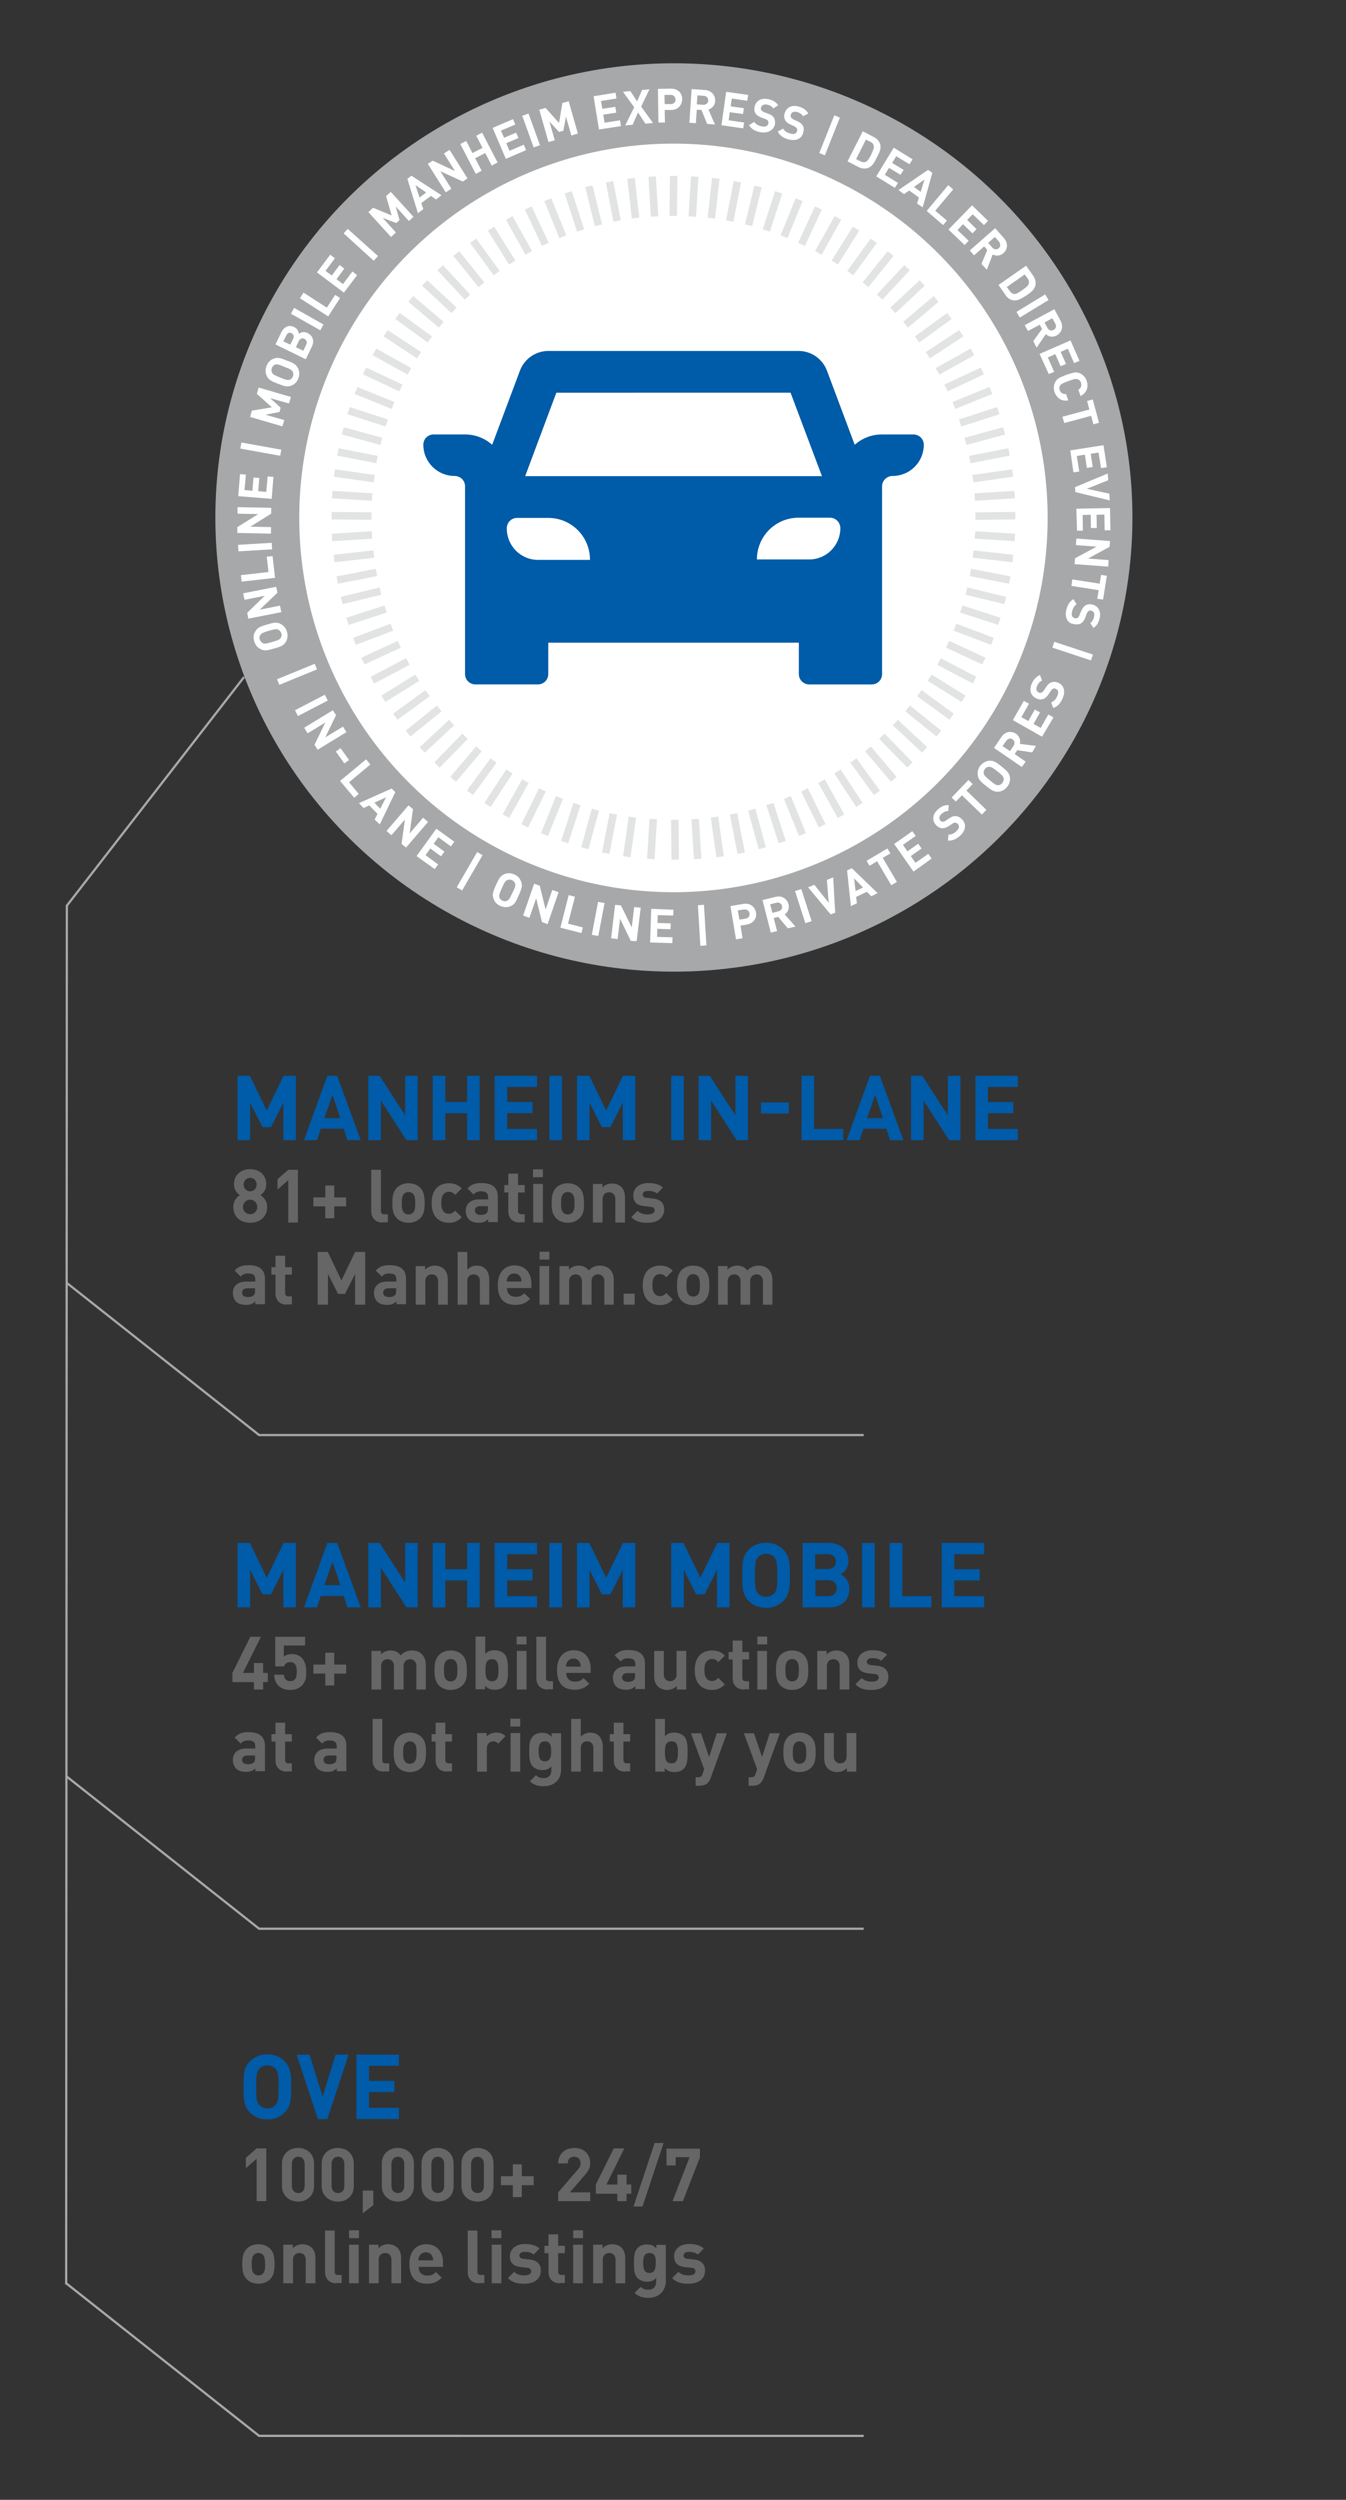 <svg version="1.1" id="Layer_1" xmlns="http://www.w3.org/2000/svg" x="0" y="0" viewBox="0 0 600 1114" xml:space="preserve"><rect x="0" y="0" width="600" height="1114" fill="#333333" stroke="none"/><style>.st0{fill:none;stroke:#a7a8a9}.st2{fill:#fff}.st4{fill:#005ba8}.st7{fill:#666}</style><path class="st0" d="M108.8 301.7l-79 101.9-.3 614.4"/><path class="st0" d="M29.5 571.5l86 68H385"/><ellipse cx="300.4" cy="230.6" rx="204.4" ry="202.4" fill="#a7a8a9"/><path class="st2" d="M125.2 278.1c1.3.7 2.2 1.8 2.7 3.4.5 1.6.3 3.1-.4 4.4-1 1.9-2.8 2.4-5.3 3.1-2.5.7-4.3 1.3-6.2.2-1.3-.7-2.2-1.8-2.7-3.5s-.3-3 .5-4.3c1-1.9 2.8-2.4 5.3-3.1 2.4-.7 4.2-1.3 6.1-.2zM116 283c-.3.5-.5 1.3-.2 2s.7 1.3 1.3 1.6c.8.4 1.5.3 4.2-.5 2.8-.8 3.4-1.1 3.9-1.9.3-.5.5-1.3.2-2s-.7-1.3-1.3-1.6c-.8-.4-1.5-.3-4.3.5-2.7.8-3.3 1.2-3.8 1.9zm7.7-18.9l-7.9 7.6 9-1.8.6 2.9-14.7 2.9-.5-2.6 7.8-7.6-9 1.8-.6-2.9 14.7-2.9.6 2.6zm-1.1-6.6l-14.9 1.7-.3-2.9 12.3-1.4-.8-6.8 2.6-.3 1.1 9.7zm-1.3-12.7l-15 .9-.2-2.9 15-.9.2 2.9zm-.4-15.9l-9.3 5.8 9.2.2v2.9l-15-.3v-2.6l9.3-5.8-9.2-.2V226l15 .3v2.6zm.2-6.6l-14.9-1.2.8-9.8 2.6.2-.6 6.9 3.5.3.5-5.9 2.6.2-.5 5.9 3.6.3.6-6.9 2.6.2-.8 9.8zm3.8-19.2l-17.8-3.2.5-2.7 17.8 3.2-.5 2.7zm3.9-23.3l-8.4-2.4 4.7 4.3-.5 1.9-6.3 1.2 8.4 2.4-.8 2.8-14.4-4.2.8-2.8 8.9-1.5-6.7-6 .8-2.8 14.4 4.2-.9 2.9zm4.1-15.6c.6 1.4.7 2.8.1 4.4-.6 1.6-1.6 2.6-3 3.2-2 .9-3.7.1-6.1-.8-2.4-.9-4.2-1.6-5-3.5-.6-1.4-.7-2.8-.1-4.4.6-1.6 1.6-2.6 3-3.2 2-.9 3.7-.2 6.1.8 2.3.8 4.1 1.5 5 3.5zm-10.3-1.7c-.6.2-1.1.7-1.4 1.5-.3.7-.2 1.5.1 2.1.4.8 1 1.1 3.7 2.2s3.4 1.2 4.2.9c.6-.2 1.1-.7 1.4-1.5s.2-1.5-.1-2c-.4-.8-1-1.2-3.7-2.2-2.7-1.2-3.4-1.3-4.2-1zm16.4-8l-2.7 5.6-13.5-6.6 2.6-5.4c1.3-2.6 3.5-3.5 5.8-2.3 1.5.7 2 2.2 2 3 .8-.6 2.1-1.3 3.9-.4 2.5 1.3 3.1 3.6 1.9 6.1zm-11.4-5l-1.3 2.6 3.1 1.5 1.3-2.6c.5-1.1.2-2-.7-2.5-.9-.5-1.8-.2-2.4 1zm5.6 2.5l-1.3 2.7 3.3 1.6 1.3-2.7c.6-1.2.1-2.1-.8-2.6s-1.9-.2-2.5 1zm9.6-4.8l-13.1-7.4 1.4-2.6 13.1 7.4-1.4 2.6zm3.5-6.2l-12.6-8.1 1.6-2.5 10.4 6.7 3.7-5.7 2.2 1.4-5.3 8.2zm7-10.6l-12-9 5.9-7.9 2.1 1.6-4.2 5.6 2.8 2.1 3.5-4.7 2.1 1.6-3.5 4.7 2.9 2.2 4.2-5.6 2.1 1.6-5.9 7.8zm13.3-14.2L153.2 104l1.8-2 13.5 12.1-1.9 2.1zm15.7-17.7l-5.9-6.5 1.7 6.1-1.5 1.3-6-2.3 5.9 6.5-2.2 2-10.1-11.1 2.1-1.9 8.3 3.4-2.5-8.6 2.1-1.9 10.1 11.1-2 1.9zm12.1-9.6l-2.3-1.6-4.3 3.2.9 2.7-2.4 1.8-4.7-15.3 1.8-1.4 13.4 8.7-2.4 1.9zm-9.2-6.4L187 88l3-2.2-4.8-3.3zm21.1-1.6l-10-4.6 4.9 7.8-2.5 1.6-8-12.7 2.2-1.4 9.9 4.6-4.9-7.8 2.5-1.6 8 12.7-2.1 1.4zm12.9-7.1l-2.9-5.6-4.5 2.3 2.9 5.6-2.6 1.4-6.9-13.3 2.6-1.4 2.8 5.4 4.5-2.3-2.8-5.4 2.6-1.4 6.9 13.3-2.6 1.4zm6.3-3L219.6 57l9.1-3.9 1 2.4-6.4 2.7 1.4 3.2 5.4-2.3 1 2.4-5.4 2.3 1.4 3.4 6.4-2.7 1 2.4-9 3.9zm12.4-5.1l-5.1-14.1 2.8-1 5.1 14.1-2.8 1zm16.8-5.3l-2.4-8.4-1.2 6.3-1.9.5-4.3-4.7 2.4 8.4-2.8.8-4.1-14.4 2.8-.8 6 6.7 1.5-8.9 2.8-.8 4.1 14.4-2.9.9zm12.3-2.7l-2.4-14.8 9.8-1.6.4 2.6-6.9 1.1.6 3.5 5.8-.9.4 2.6-5.8.9.6 3.6 6.9-1.1.4 2.6-9.8 1.5zm20.7-2.6l-3.3-5-2.4 5.5-3.3.3 4-8.1-5-6.9 3.3-.3 3 4.6 2.2-5.1 3.3-.3-3.7 7.7 5.3 7.3-3.4.3zm11.5-6.1h-2.9l.1 5.6h-2.9l-.2-15 5.8-.1c3.1 0 5 2 5 4.6s-1.8 4.9-4.9 4.9zm-.3-6.7h-2.7l.1 4.1h2.7c1.3 0 2.2-.9 2.1-2.1 0-1.2-.9-2.1-2.2-2zm16.3 12.9l-2.5-6.2-2.1-.1-.4 6-2.9-.2 1-15 5.9.4c3 .2 4.7 2.4 4.6 4.9-.1 2.1-1.5 3.3-3 3.8l2.9 6.7-3.5-.3zm-1.5-12.5l-2.8-.2-.3 4 2.8.2c1.3.1 2.2-.7 2.3-1.8.1-1.2-.7-2.1-2-2.2zm7.9 13.1l2.1-14.9 9.8 1.4-.4 2.6-6.9-1-.5 3.5 5.9.8-.4 2.6-5.9-.8-.5 3.6 6.9 1-.4 2.6-9.7-1.4zm17.2 3.1c-2.2-.5-3.8-1.3-4.9-3.1l2.3-1.5c.7 1.1 1.9 1.7 3.3 2 1.7.4 2.7-.1 3-1.2.1-.5.1-1-.2-1.3-.2-.3-.5-.5-1.2-.8l-1.7-.6c-1.2-.5-2.1-1.1-2.6-1.8-.5-.9-.7-1.9-.4-3.1.6-2.6 2.9-4 6.1-3.3 2 .4 3.4 1.3 4.4 2.7l-2.2 1.4c-.7-1.1-1.8-1.5-2.8-1.7-1.5-.3-2.4.4-2.7 1.4-.1.4 0 .8.2 1.1.2.3.7.7 1.2.9l1.7.6c1.3.5 2.1 1 2.6 1.7.6.9.7 2.1.5 3.4-.9 2.7-3.6 3.8-6.6 3.2zm12.6 3.2c-2.2-.6-3.7-1.6-4.7-3.5l2.4-1.3c.6 1.2 1.8 1.8 3.1 2.2 1.7.5 2.7.1 3.1-1 .1-.5.1-1-.1-1.3-.2-.3-.5-.6-1.1-.9l-1.7-.8c-1.2-.5-2-1.2-2.4-2-.5-.9-.6-1.9-.2-3.1.8-2.6 3.2-3.8 6.3-2.9 2 .6 3.3 1.5 4.2 3.1l-2.3 1.2c-.7-1.1-1.7-1.6-2.7-1.9-1.5-.4-2.5.2-2.8 1.2-.1.4-.1.8.1 1.2.2.3.6.7 1.2 1l1.6.7c1.3.6 2 1.2 2.4 1.9.6 1 .6 2.1.2 3.4-.8 2.8-3.6 3.6-6.6 2.8zm13.8 6.1l6.7-16.8 2.5 1-6.7 16.8-2.5-1zm21.6 6.7c-1.3.4-2.8.2-4.2-.5l-4.8-2.5 6.8-13.4 4.8 2.5c1.4.7 2.4 1.7 2.9 3.1.7 2.3-.4 4-1.4 6s-1.9 4-4.1 4.8zm2.7-9.9c-.2-.8-.6-1.4-1.5-1.8l-2-1-4.4 8.7 2 1c.9.5 1.6.5 2.4.2.8-.4 1.4-1.3 2.4-3.3.9-2.1 1.3-3 1.1-3.8zm1.1 13.6l7.8-12.8 8.4 5.2-1.4 2.2-5.9-3.6-1.8 3 5.1 3.1-1.4 2.2-5.1-3.1-1.9 3.1 5.9 3.6-1.4 2.2-8.3-5.1zm18.2 12.1l.8-2.7-4.3-3.1-2.3 1.6-2.5-1.8 13.2-9 1.9 1.3-4.3 15.4-2.5-1.7zm3.3-10.7l-4.7 3.3 3 2.2 1.7-5.5zm1 14l9.6-11.5 2.2 1.9-8 9.5 5.2 4.4-1.7 2-7.3-6.3zm9.7 8.3l10.5-10.8 7.1 6.9-1.8 1.9-5-4.8-2.5 2.5 4.2 4.1-1.8 1.9-4.2-4.1-2.5 2.6 5 4.8-1.8 1.9-7.2-6.9zm14.7 15.3l2.6-6.2-1.4-1.6-4.5 4-1.9-2.2 11.3-9.9 3.9 4.4c2 2.3 1.7 5-.2 6.7-1.6 1.4-3.4 1.3-4.8.6l-2.6 6.8-2.4-2.6zm7.8-9.9l-1.8-2.1-3 2.6 1.8 2.1c.9 1 2 1.1 2.9.3.9-.7.9-1.9.1-2.9zm6.3 26.1c-1.4-.2-2.6-1.1-3.4-2.4l-3.1-4.4 12.3-8.6 3.1 4.4c.9 1.3 1.3 2.7 1.1 4.1-.4 2.3-2.2 3.4-4 4.7-2 1.2-3.7 2.6-6 2.2zm7-7.4c.2-.8.1-1.5-.5-2.3l-1.3-1.8-8 5.6 1.3 1.8c.6.8 1.2 1.2 2 1.3.9.1 1.8-.5 3.7-1.8s2.6-2 2.8-2.8zm-5.5 12.6l12.8-7.8 1.5 2.5-12.8 7.8-1.5-2.5zm7.5 13l3.9-5.4-1-1.9-5.3 2.8-1.4-2.6 13.2-7.1 2.8 5.2c1.4 2.7.4 5.3-1.8 6.5-1.9 1-3.6.5-4.8-.6l-4.1 6-1.5-2.9zm9.8-7.8l-1.3-2.4-3.5 1.9 1.3 2.4c.6 1.1 1.7 1.5 2.8.9 1-.5 1.3-1.7.7-2.8zm-7 13.5l13.8-6 4 9.1-2.4 1-2.8-6.4-3.2 1.4 2.4 5.4-2.4 1-2.4-5.4-3.3 1.5 2.8 6.4-2.4 1-4.1-9zm6.7 17.1c-.5-1.5-.5-3 .2-4.4.4-.8 1-1.5 1.7-1.9.7-.4 1.9-.9 3.4-1.5 1.6-.5 2.8-.9 3.6-1 .9-.1 1.7 0 2.5.4 1.4.7 2.4 1.8 2.9 3.3.9 2.7.1 5.3-2.7 6.8l-1-2.8c1.1-.7 1.6-1.8 1.2-3.1-.3-.8-.7-1.3-1.4-1.5-.8-.4-1.5-.3-4.2.7s-3.3 1.3-3.8 2.1c-.4.6-.4 1.3-.1 2 .5 1.3 1.5 1.8 2.8 1.7l1 2.8c-2.8.6-5.1-.9-6.1-3.6zm16.3 10.5l-12 3.2-.8-2.8 12-3.2-1-3.8 2.5-.7 2.8 10.4-2.5.7-1-3.8zm-9.3 15.4l14.8-2.3 1.5 9.8-2.6.4-1.1-6.9-3.5.5.9 5.9-2.6.4-.9-5.9-3.6.6 1.1 6.9-2.6.4-1.4-9.8zm2.3 18.6l-.2-2.2 14.6-6.1.2 3-9.5 3.8 10 2.2.2 3-15.3-3.7zm.4 7.4l15-.3.2 9.9h-2.6l-.1-7-3.5.1.1 5.9h-2.6l-.1-5.9-3.6.1.1 7h-2.6l-.3-9.8zm-.6 22.1l9.6-5.2-9.2-.7.2-2.9 15 1.1-.2 2.6-9.6 5.2 9.2.7-.2 2.9-15-1.1.2-2.6zm10.6 14.2l-12.2-1.9.4-2.9 12.2 1.9.6-3.9 2.6.4-1.7 10.6-2.6-.4.7-3.8zm-14.5 8.9c.5-2.2 1.4-3.8 3.2-4.9l1.4 2.3c-1.1.7-1.7 1.9-2 3.2-.4 1.7 0 2.7 1.2 3 .5.1 1 .1 1.3-.2.3-.2.6-.5.8-1.2l.7-1.7c.5-1.2 1.1-2 1.9-2.6.9-.5 1.9-.7 3.1-.4 2.6.6 4 3 3.3 6.1-.5 2-1.3 3.4-2.8 4.3l-1.4-2.2c1.1-.7 1.5-1.8 1.7-2.8.4-1.5-.3-2.5-1.3-2.7-.4-.1-.8-.1-1.1.2-.3.2-.7.6-.9 1.2l-.6 1.7c-.5 1.3-1.1 2-1.8 2.5-.9.6-2.1.7-3.4.4-2.9-.4-4-3.2-3.3-6.2zM470 286l17.2 5.7-.9 2.6-17.2-5.7.9-2.6zm-346.5 16.7l16.8-6.9 1 2.5-16.8 6.9-1-2.5zm8 13.8l13.3-6.9 1.3 2.6-13.3 6.9-1.3-2.6zm8.7 15.4l4.8-9.9-7.9 4.8-1.5-2.5 12.8-7.8 1.4 2.2-4.8 9.9 7.9-4.8 1.5 2.5-12.8 7.8-1.4-2.2zm9.5 3l2.1-1.5 3.8 5.3-2.1 1.5-3.8-5.3zm1.9 13.1l11.6-9.6 1.9 2.3-9.5 7.9 4.3 5.2-2 1.7-6.3-7.5zm15.4 17.2l1.3-2.5-3.7-3.8-2.5 1.2-2.1-2.2 14.6-6.5 1.6 1.6-6.9 14.4-2.3-2.2zm5.1-9.9l-5.2 2.4 2.6 2.7 2.6-5.1zm6.9 20.8l1.5-10.9-6 7-2.2-1.9 9.8-11.4 2 1.7-1.5 10.8 6-7 2.2 1.9-9.8 11.4-2-1.6zm6.7 5.4l8.8-12.2 8 5.8-1.5 2.1-5.6-4.1-2.1 2.9 4.8 3.5-1.5 2.1-4.8-3.5-2.1 3 5.6 4.1-1.5 2.1-8.1-5.8zm17.9 13.9l9.1-15.7 2.4 1.4-9.1 15.7-2.4-1.4zm23.8 8.5c-1.4.5-2.8.5-4.4-.2-1.6-.7-2.5-1.8-3-3.2-.8-2 0-3.7 1.1-6.1 1.1-2.4 1.8-4.1 3.8-4.9 1.4-.5 2.8-.5 4.4.2s2.5 1.8 3 3.2c.8 2 0 3.7-1.1 6.1-1 2.5-1.8 4.2-3.8 4.9zm2.2-10.2c-.2-.6-.7-1.2-1.4-1.5-.7-.3-1.5-.3-2.1 0-.8.3-1.2.9-2.4 3.6-1.2 2.6-1.3 3.3-1.1 4.1.2.6.7 1.2 1.4 1.5.7.3 1.5.3 2 0 .8-.3 1.2-.9 2.4-3.5 1.3-2.6 1.5-3.3 1.2-4.2zm12 17.2l-2.6-10.6-3 8.7-2.8-1 4.9-14.2 2.5.9 2.6 10.6 3-8.7 2.8 1-4.9 14.2-2.5-.9zm8.2 2.5l3.7-14.5 2.8.7-3.1 12 6.6 1.7-.6 2.5-9.4-2.4zm14 3.2l2.8-14.7 2.9.5-2.8 14.7-2.9-.5zm17.4 2.7l-4.8-9.9-1.1 9.1-2.9-.4 1.8-14.9 2.6.3 4.8 9.8 1.1-9.1 2.9.3-1.8 14.9-2.6-.1zm8.6.7l.5-15 9.9.4-.1 2.6-6.9-.2-.1 3.5 5.9.2-.1 2.6-5.9-.2-.1 3.6 6.9.2-.1 2.6-9.9-.3zm22.4 1.5l-1.1-18.1 2.7-.2 1.1 18.1-2.7.2zm20.7-9.5l-2.8.5.9 5.6-2.9.5-2.5-14.8 5.7-1c3.1-.5 5.2 1.3 5.7 3.8s-1.1 4.9-4.1 5.4zm-1.3-6.7l-2.7.4.7 4.1 2.7-.4c1.3-.2 2-1.2 1.8-2.4-.2-1.2-1.2-1.9-2.5-1.7zm19.6 8.4l-4.3-5.1-2 .5 1.5 5.8-2.8.7-3.7-14.5 5.7-1.4c3-.8 5.2.8 5.9 3.3.5 2-.4 3.6-1.7 4.5l4.8 5.4-3.4.8zm-5.2-11.4l-2.7.7 1 3.8 2.7-.7c1.2-.3 1.9-1.3 1.6-2.4-.4-1.2-1.4-1.7-2.6-1.4zm13 9.1l-4.6-14.3 2.8-.9 4.6 14.3-2.8.9zm13.3-4.7l-2 .8-10.1-12.1 2.8-1.1 6.4 8-.8-10.2 2.8-1.1.9 15.7zm16.1-7.3l-2-2-4.8 2.3.4 2.8-2.7 1.3-1.7-15.9 2.1-1 11.5 11.1-2.8 1.4zm-7.7-8l.7 5.7 3.3-1.6-4-4.1zm12.8-9.1l6.3 10.7-2.5 1.5-6.3-10.7-3.4 2-1.3-2.2 9.3-5.5 1.3 2.2-3.4 2zm13.7 6.1l-8.6-12.3 8.1-5.7 1.5 2.1-5.7 4 2 2.9 4.8-3.4 1.5 2.1-4.8 3.4 2.1 3 5.7-4 1.5 2.1-8.1 5.8zm20.8-16c-1.7 1.5-3.3 2.3-5.4 2.2l.2-2.7c1.3.1 2.5-.5 3.5-1.5 1.3-1.1 1.5-2.3.7-3.2-.4-.4-.8-.6-1.2-.6-.4 0-.8.1-1.3.5l-1.5 1c-1.1.7-2.1 1-3 1-1-.1-1.9-.5-2.8-1.5-1.8-2-1.6-4.7.9-6.9 1.5-1.4 3-2 4.8-1.9l-.2 2.6c-1.3 0-2.2.6-3 1.3-1.2 1-1.2 2.2-.5 3 .3.3.6.5 1 .5s.9-.1 1.4-.5l1.5-1c1.1-.8 2-1.1 2.9-1 1.1 0 2.1.6 3 1.6 2 2.2 1.3 5-1 7.1zm2.8-20.1l8.9 8.6-2 2.1-8.9-8.6-2.7 2.8-1.9-1.8 7.5-7.8 1.9 1.8-2.8 2.9zm19.4-5.8c.1 1.5-.2 2.9-1.3 4.2-1.1 1.3-2.4 2-3.8 2.1-2.1.2-3.6-1-5.6-2.6-2-1.6-3.5-2.8-3.7-4.9-.1-1.5.2-2.9 1.3-4.2s2.4-1.9 3.8-2.1c2.1-.2 3.6 1 5.6 2.6s3.5 2.8 3.7 4.9zm-9.3-4.8c-.6 0-1.3.3-1.8.9s-.7 1.3-.6 2c.1.8.6 1.4 2.8 3.2s2.9 2.2 3.7 2.1c.6 0 1.3-.3 1.8-1 .5-.6.7-1.3.6-2-.1-.8-.6-1.4-2.8-3.2-2.2-1.7-2.9-2-3.7-2zm19.2-6.4l-6.6-1-1.2 1.7 4.9 3.4-1.7 2.4-12.4-8.5 3.3-4.9c1.7-2.5 4.5-2.8 6.5-1.4 1.7 1.2 2.1 3 1.7 4.5l7.2.9-1.7 2.9zm-11.6-5.1l-1.6 2.3 3.3 2.2 1.6-2.3c.7-1.1.5-2.2-.4-2.9s-2.1-.4-2.9.7zm16-1.9l-13-7.4 4.9-8.6 2.3 1.3-3.4 6 3.1 1.7 2.9-5.1 2.3 1.3-2.9 5.1 3.2 1.8 3.4-6 2.3 1.3-5.1 8.6zm9.1-16.9c-1 2.1-2.1 3.4-4.1 4.1l-.9-2.5c1.3-.5 2.1-1.5 2.7-2.8.7-1.6.5-2.7-.6-3.2-.5-.2-.9-.3-1.3-.1-.4.2-.6.4-1 1l-1 1.5c-.7 1.1-1.5 1.8-2.4 2.1-1 .3-2 .3-3.1-.3-2.4-1.1-3.3-3.7-1.9-6.7.9-1.9 2-3 3.6-3.7l.9 2.5c-1.2.5-1.8 1.5-2.2 2.4-.7 1.4-.2 2.5.7 2.9.3.2.8.2 1.2.1.4-.2.8-.5 1.1-1l1-1.5c.8-1.2 1.5-1.8 2.3-2.1 1-.4 2.2-.3 3.4.3 2.5 1.2 3 4.1 1.6 7z"/><path fill="none" d="M28.9-17.9h542.7v497.4H28.9z"/><circle class="st2" cx="300.2" cy="230.8" r="166.8"/><path class="st4" d="M244.4 230.8h-13.9c-2.6 0-4.6 2.1-4.6 4.7 0 7.7 6.2 14 13.9 14H263c0-10.4-8.3-18.7-18.6-18.7m-10.3-18.6h132.3l-14-37.2H248l-13.9 37.2zm140.5 23.2c0-2.6-2.1-4.7-4.6-4.7h-14c-10.3 0-18.6 8.3-18.6 18.6h23.2c7.7.1 14-6.2 14-13.9m37.2-37.2c0 7.7-6.2 13.9-13.9 13.9-2.6 0-4.7 2.1-4.7 4.6v83.7c0 2.6-2.1 4.6-4.6 4.6h-27.9c-2.6 0-4.6-2.1-4.6-4.6v-14H244.4v14c0 2.6-2.1 4.6-4.6 4.6h-27.9c-2.6 0-4.6-2.1-4.6-4.6v-83.7c0-2.6-2.1-4.6-4.7-4.6-7.7 0-13.9-6.3-13.9-13.9 0-2.6 2.1-4.6 4.6-4.6h13.9c4.7 0 8.9 1.7 12.2 4.6l12.4-33.1c2-5.2 7-8.7 12.6-8.7H356c5.6 0 10.6 3.5 12.6 8.7l12.4 33.1c3.3-2.9 7.5-4.6 12.2-4.6h13.9c2.6 0 4.7 2 4.7 4.6"/><path d="M291.2 365l-1.1 17.8m-8.2-18.7l-2.5 17.7m-6-19.1l-3.4 17.5m-4.6-19.4l-4.7 17.2m-3.5-19.7l-5.5 17m-2.3-19.9l-6.7 16.5m-.9-19.9l-7.9 16m.3-19.9l-8.7 15.6m1.6-19.9l-9.8 14.9m2.7-19.8l-10.5 14.4m4-19.6L202 347.3m5.3-19.2l-12.5 12.8m6.5-18.9l-13.1 12.2m7.6-18.5l-13.9 11.2m8.7-18l-14.4 10.5M186 302l-15.1 9.4m10.9-16.6l-15.8 8.3m12-16l-16.2 7.5m12.9-15.1l-16.7 6.3m13.9-14.4l-17 5.5m14.7-13.5l-17.3 4.2m15.5-12.5l-17.5 3.4m16.3-11.6l-17.7 2m16.9-10.5l-17.8 1.1m17.6-9.5l-17.8-.2m18.1-8.3l-17.8-1.1m18.7-7.1l-17.7-2.5m19-6l-17.5-3.4m19.4-4.7l-17.2-4.7m19.6-3.5l-17-5.5m19.8-2.3l-16.5-6.7m20-1.1l-16.2-7.6m20 .2l-15.6-8.7m19.9 1.5l-14.9-9.8m19.7 2.8l-14.4-10.5m19.5 3.9l-13.6-11.5m19.3 5.1l-13.1-12.2m19.1 6.3l-12.2-13.1m18.4 7.6L203.4 113m18 8.7l-10.5-14.4m17.4 9.7l-9.4-15.1m16.8 10.8L227 97.1m16.1 11.8l-7.6-16.2m15.4 12.8L244.2 89m14.6 13.7l-5.5-17m13.5 14.7L262.5 83m12.6 15.5L271.7 81m11.6 16.2l-2-17.7m10.5 17l-1.1-17.8m9.4 17.5l.2-17.8m8.3 18.1l1.1-17.8m7.4 18.5l2-17.7m6.2 19l3.4-17.5m5 19.4l4.2-17.3m3.7 19.6l5.5-17m2.4 19.8l6.7-16.5m1.1 19.9l7.5-16.2m0 20l8.7-15.6m-1.4 19.9l9.5-15.1m-2.6 19.8l10.5-14.4m-3.7 19.6L397 113m-4.9 19.4l12.2-13.1m-6.3 19l13.1-12.2m-7.4 18.6l13.6-11.5m-8.5 18.1l14.4-10.5m-9.6 17.5l14.9-9.8m-10.6 17l15.6-8.7m-11.8 16.1l16.2-7.6m-12.7 15.4l16.5-6.7M428 188.5l17-5.5m-14.6 13.7l17.2-4.7m-15.3 12.8l17.5-3.4m-16.1 11.9l17.7-2.5m-16.9 10.7l17.8-1.1m-17.5 9.6l17.8-.2m-18 8.6l17.8 1.1m-18.6 7.4l17.7 2m-18.9 6.2l17.5 3.4m-19.3 4.9l17.3 4.2m-19.6 3.8l17 5.5m-19.8 2.6l16.7 6.3m-20 1.3l16.2 7.5m-20 .2l15.8 8.3m-20-1.1l15.1 9.4m-19.7-2.5l14.4 10.5m-19.6-3.7l13.9 11.2m-19.4-4.9l13.1 12.2m-19.1-6.1l12.5 12.8m-18.7-7.2l11.5 13.6m-18-8.4l10.5 14.4m-17.6-9.5l9.8 14.9m-16.9-10.6l8.7 15.6M358.6 352l7.9 16M351 355.4l6.7 16.5m-14.5-13.6l5.5 17m-13.6-14.5l4.7 17.2M327 362.7l3.4 17.5m-11.9-16.1l2.5 17.7M309.9 365l1.1 17.8m-10.2-17.5l.2 17.8" fill="none" stroke="#dedfe0" stroke-width="3.338" opacity=".88"/><path class="st0" d="M29.5 791.5l86 68H385m-355.5 158l86 68H385"/><path class="st4" d="M126.3 508.1v-16.7l-5.5 10.9H117l-5.5-10.9v16.7h-5.6v-28.7h5.5l7.5 15.5 7.5-15.5h5.5v28.7h-5.6zm28.6 0l-1.7-5.1H143l-1.7 5.1h-5.8l10.4-28.7h4.4l10.5 28.7h-5.9zm-6.7-20.2l-3.6 10.4h7.1l-3.5-10.4zm33 20.2l-11.4-17.6v17.6h-5.6v-28.7h5l11.4 17.6v-17.6h5.6v28.7h-5zm27 0v-12h-9.7v12h-5.6v-28.7h5.6v11.7h9.7v-11.7h5.6v28.7h-5.6zm12.3 0v-28.7h18.9v5h-13.3v6.7h11.3v5h-11.3v7h13.3v5h-18.9zm24.4 0v-28.7h5.6v28.7h-5.6zm32.7 0v-16.7l-5.5 10.9h-3.8l-5.5-10.9v16.7h-5.6v-28.7h5.5l7.5 15.5 7.5-15.5h5.5v28.7h-5.6zm21.6 0v-28.7h5.6v28.7h-5.6zm29.2 0L317 490.5v17.6h-5.6v-28.7h5l11.4 17.6v-17.6h5.6v28.7h-5zm10.8-11.9v-4.9h12.4v4.9h-12.4zm18.1 11.9v-28.7h5.6v23.7h13v5h-18.6zm39.5 0l-1.7-5.1h-10.2l-1.7 5.1h-5.8l10.4-28.7h4.4l10.5 28.7h-5.9zm-6.7-20.2l-3.6 10.4h7.1l-3.5-10.4zm33 20.2l-11.4-17.6v17.6h-5.6v-28.7h5l11.4 17.6v-17.6h5.6v28.7h-5zm11.7 0v-28.7h18.9v5h-13.3v6.7h11.3v5h-11.3v7h13.3v5h-18.9z"/><path class="st7" d="M111.5 544.9c-4.2 0-7.5-2.5-7.5-7 0-2.9 1.6-4.4 2.9-5.3-1.2-.8-2.6-2.4-2.6-4.9 0-4.2 3.3-6.7 7.2-6.7s7.2 2.5 7.2 6.7c0 2.5-1.4 4.1-2.6 4.9 1.3.9 3 2.4 3 5.3-.1 4.6-3.4 7-7.6 7zm0-10.3c-1.8 0-3.2 1.5-3.2 3.3 0 1.8 1.4 3.2 3.2 3.2 1.8 0 3.2-1.4 3.2-3.2 0-1.8-1.4-3.3-3.2-3.3zm0-9.7c-1.7 0-2.9 1.3-2.9 3s1.3 3 2.9 3 2.9-1.3 2.9-3-1.2-3-2.9-3zm17 19.9v-18.9l-4.8 4.2v-4.6l4.8-4.2h4.3v23.5h-4.3zm20.5-7.2v5.3h-4v-5.3h-5.3v-4h5.3v-5.3h4v5.3h5.3v4H149zm21.5 7.2c-3.5 0-5-2.5-5-4.9v-18.6h4.3v18.3c0 1 .4 1.5 1.5 1.5h1.6v3.6h-2.4zm16.9-2c-1.1 1.1-2.8 2.1-5.3 2.1s-4.3-1-5.3-2.1c-1.5-1.6-1.9-3.6-1.9-6.7s.4-5 1.9-6.7c1.1-1.1 2.8-2.1 5.3-2.1s4.3 1 5.3 2.1c1.5 1.6 1.9 3.6 1.9 6.7 0 3.2-.4 5.1-1.9 6.7zm-3.3-10.8c-.5-.5-1.2-.8-2-.8s-1.5.3-2 .8c-.9.9-1 2.4-1 4.2s.1 3.3 1 4.2c.5.5 1.1.8 2 .8s1.5-.3 2-.8c.9-.9 1-2.4 1-4.2s-.1-3.3-1-4.2zm16 12.9c-3.4 0-7.7-1.8-7.7-8.8 0-7 4.3-8.8 7.7-8.8 2.4 0 4.2.7 5.7 2.3l-2.9 2.9c-.9-1-1.6-1.4-2.8-1.4-1 0-1.8.4-2.4 1.1-.7.8-1 2-1 3.8s.3 3 1 3.8c.6.8 1.4 1.1 2.4 1.1 1.1 0 1.9-.4 2.8-1.4l2.9 2.9c-1.6 1.8-3.3 2.5-5.7 2.5zm17.5-.1v-1.5c-1.2 1.2-2.2 1.6-4.2 1.6-1.9 0-3.4-.5-4.4-1.5-.9-1-1.4-2.3-1.4-3.9 0-2.7 1.9-5 5.9-5h4.1v-.9c0-1.9-.9-2.7-3.2-2.7-1.6 0-2.4.4-3.3 1.4l-2.7-2.7c1.7-1.8 3.3-2.4 6.2-2.4 4.8 0 7.3 2 7.3 6.1v11.3h-4.3zm-.1-7.3h-3.4c-1.5 0-2.4.7-2.4 1.9s.8 2 2.5 2c1.2 0 1.9-.1 2.7-.8.5-.4.6-1.1.6-2.2v-.9zm14.1 7.3c-3.5 0-5-2.5-5-4.9v-8.5h-1.8v-3.3h1.8V523h4.3v5.1h3v3.3h-3v8.2c0 1 .5 1.5 1.5 1.5h1.5v3.6h-2.3zm6-20.2v-3.5h4.4v3.5h-4.4zm.1 20.2v-17.2h4.3v17.2h-4.3zm20.7-2c-1.1 1.1-2.8 2.1-5.3 2.1s-4.3-1-5.3-2.1c-1.5-1.6-1.9-3.6-1.9-6.7s.4-5 1.9-6.7c1.1-1.1 2.8-2.1 5.3-2.1s4.3 1 5.3 2.1c1.5 1.6 1.9 3.6 1.9 6.7.1 3.2-.3 5.1-1.9 6.7zm-3.3-10.8c-.5-.5-1.2-.8-2-.8-.9 0-1.5.3-2 .8-.9.9-1 2.4-1 4.2s.1 3.3 1 4.2c.5.5 1.1.8 2 .8.9 0 1.5-.3 2-.8.9-.9 1-2.4 1-4.2s-.1-3.3-1-4.2zm19.2 12.8v-10.4c0-2.3-1.5-3.1-2.8-3.1s-2.9.8-2.9 3.1v10.4h-4.3v-17.2h4.2v1.6c1.1-1.2 2.7-1.8 4.3-1.8 1.7 0 3.1.6 4.1 1.5 1.4 1.4 1.7 3 1.7 4.9v11h-4.3zm14.4.1c-2.7 0-5.1-.3-7.3-2.5l2.8-2.8c1.4 1.4 3.3 1.6 4.6 1.6 1.5 0 3-.5 3-1.8 0-.9-.5-1.5-1.8-1.6l-2.7-.3c-3.1-.3-5-1.6-5-4.8 0-3.6 3.1-5.5 6.6-5.5 2.7 0 4.9.5 6.6 2l-2.6 2.7c-1-.9-2.5-1.2-4-1.2-1.7 0-2.4.8-2.4 1.6 0 .6.3 1.4 1.8 1.5l2.7.3c3.4.3 5.1 2.1 5.1 5-.2 4-3.4 5.8-7.4 5.8zm-174.9 36.5v-1.5c-1.2 1.2-2.2 1.6-4.2 1.6-1.9 0-3.4-.5-4.4-1.5-.9-1-1.4-2.3-1.4-3.9 0-2.7 1.9-5 5.9-5h4.1v-.9c0-1.9-.9-2.7-3.2-2.7-1.6 0-2.4.4-3.3 1.4l-2.7-2.7c1.7-1.8 3.3-2.4 6.2-2.4 4.8 0 7.3 2 7.3 6.1v11.3h-4.3zm-.1-7.3h-3.4c-1.5 0-2.4.7-2.4 1.9s.8 2 2.5 2c1.2 0 1.9-.1 2.7-.8.5-.4.6-1.1.6-2.2v-.9zm14.1 7.3c-3.5 0-5-2.5-5-4.9V568H121v-3.3h1.8v-5.1h4.3v5.1h3v3.3h-3v8.2c0 1 .5 1.5 1.5 1.5h1.5v3.6h-2.3zm30.5 0v-13.7l-4.5 8.9h-3.1l-4.5-8.9v13.7h-4.6v-23.5h4.5l6.1 12.7 6.1-12.7h4.5v23.5h-4.5zm18.4 0v-1.5c-1.2 1.2-2.2 1.6-4.2 1.6-1.9 0-3.4-.5-4.4-1.5-.9-1-1.4-2.3-1.4-3.9 0-2.7 1.9-5 5.9-5h4.1v-.9c0-1.9-.9-2.7-3.2-2.7-1.6 0-2.4.4-3.3 1.4l-2.7-2.7c1.7-1.8 3.3-2.4 6.2-2.4 4.8 0 7.3 2 7.3 6.1v11.3h-4.3zm-.1-7.3h-3.4c-1.5 0-2.4.7-2.4 1.9s.8 2 2.5 2c1.2 0 1.9-.1 2.7-.8.5-.4.6-1.1.6-2.2v-.9zm18.7 7.3V571c0-2.3-1.5-3.1-2.8-3.1-1.4 0-2.9.8-2.9 3.1v10.4h-4.3v-17.2h4.2v1.6c1.1-1.2 2.7-1.8 4.3-1.8 1.7 0 3.1.6 4.1 1.5 1.4 1.4 1.7 3 1.7 4.9v11h-4.3zm18.6 0v-10.5c0-2.3-1.4-3-2.8-3s-2.8.8-2.8 3v10.5H204v-23.5h4.3v7.9c1.2-1.2 2.6-1.8 4.1-1.8 3.8 0 5.7 2.6 5.7 6.3v11.1h-4.2zm12.1-7.3c0 2.2 1.4 3.8 3.8 3.8 1.9 0 2.8-.5 3.9-1.6l2.6 2.5c-1.7 1.7-3.4 2.7-6.5 2.7-4.1 0-7.9-1.8-7.9-8.8 0-5.6 3-8.8 7.5-8.8 4.8 0 7.5 3.5 7.5 8.2v1.9H226zm6.1-4.8c-.5-1-1.4-1.8-2.9-1.8s-2.4.8-2.9 1.8c-.3.6-.4 1.1-.4 1.8h6.5c.1-.7 0-1.1-.3-1.8zm8.4-8v-3.5h4.4v3.5h-4.4zm0 20.1v-17.2h4.3v17.2h-4.3zm28.9 0V571c0-2.3-1.5-3.1-2.8-3.1-1.3 0-2.9.8-2.9 3v10.5h-4.3V571c0-2.3-1.5-3.1-2.8-3.1s-2.9.8-2.9 3.1v10.4h-4.3v-17.2h4.2v1.6c1.1-1.2 2.7-1.8 4.3-1.8 1.9 0 3.5.7 4.5 2.2 1.4-1.5 3-2.2 5.1-2.2 1.7 0 3.3.6 4.2 1.5 1.4 1.4 1.9 3 1.9 4.9v11h-4.2zm8.6 0v-4.9h4.9v4.9H278zm16.2.2c-3.4 0-7.7-1.8-7.7-8.8 0-7 4.3-8.8 7.7-8.8 2.4 0 4.2.7 5.7 2.3l-2.9 2.9c-.9-1-1.6-1.4-2.8-1.4-1 0-1.8.4-2.4 1.1-.7.8-1 2-1 3.8s.3 3 1 3.8c.6.8 1.4 1.1 2.4 1.1 1.1 0 1.9-.4 2.8-1.4l2.9 2.9c-1.6 1.7-3.3 2.5-5.7 2.5zm20.1-2.1c-1.1 1.1-2.8 2.1-5.3 2.1s-4.3-1-5.3-2.1c-1.5-1.6-1.9-3.6-1.9-6.7s.4-5 1.9-6.7c1.1-1.1 2.8-2.1 5.3-2.1s4.3 1 5.3 2.1c1.5 1.6 1.9 3.6 1.9 6.7s-.4 5-1.9 6.7zm-3.3-10.9c-.5-.5-1.2-.8-2-.8-.9 0-1.5.3-2 .8-.9.9-1 2.4-1 4.2 0 1.8.1 3.3 1 4.2.5.5 1.1.8 2 .8.9 0 1.5-.3 2-.8.9-.9 1-2.4 1-4.2 0-1.8-.1-3.3-1-4.2zm29.1 12.8V571c0-2.3-1.5-3.1-2.8-3.1-1.3 0-2.9.8-2.9 3v10.5h-4.3V571c0-2.3-1.5-3.1-2.8-3.1s-2.9.8-2.9 3.1v10.4h-4.3v-17.2h4.2v1.6c1.1-1.2 2.7-1.8 4.3-1.8 1.9 0 3.5.7 4.5 2.2 1.4-1.5 3-2.2 5.1-2.2 1.7 0 3.3.6 4.2 1.5 1.4 1.4 1.9 3 1.9 4.9v11h-4.2z"/><path class="st4" d="M126.9 941.4c-2 2-4.5 3.1-7.7 3.1-3.3 0-5.8-1.1-7.8-3.1-2.9-2.9-2.8-6.5-2.8-11.4 0-5-.1-8.5 2.8-11.4 2-2 4.5-3.1 7.8-3.1s5.7 1.1 7.7 3.1c2.9 2.9 2.9 6.5 2.9 11.4s0 8.5-2.9 11.4zm-4.1-19.5c-.8-.9-2.1-1.5-3.6-1.5s-2.8.6-3.6 1.5c-1.1 1.2-1.4 2.5-1.4 8.1 0 5.5.3 6.8 1.4 8.1.8.9 2.1 1.5 3.6 1.5s2.8-.6 3.6-1.5c1.1-1.2 1.4-2.5 1.4-8.1s-.3-6.9-1.4-8.1zm23.1 22.4h-4.2l-9.5-28.7h5.8l5.8 18.7 5.8-18.7h5.8l-9.5 28.7zm13 0v-28.7h18.9v5h-13.3v6.7h11.3v5h-11.3v7h13.3v5h-18.9z"/><path class="st7" d="M114.4 980.9V962l-4.8 4.2v-4.6l4.8-4.2h4.3v23.5h-4.3zm18.5.2c-3.8 0-7.2-2.5-7.2-7v-9.9c0-4.5 3.3-7 7.2-7 3.8 0 7.1 2.5 7.1 7v9.9c0 4.5-3.3 7-7.1 7zm2.9-16.8c0-2-1.2-3.2-2.8-3.2s-2.9 1.2-2.9 3.2v9.8c0 2 1.2 3.2 2.9 3.2s2.8-1.2 2.8-3.2v-9.8zm14.8 16.8c-3.8 0-7.2-2.5-7.2-7v-9.9c0-4.5 3.3-7 7.2-7s7.1 2.5 7.1 7v9.9c.1 4.5-3.2 7-7.1 7zm2.9-16.8c0-2-1.2-3.2-2.8-3.2s-2.9 1.2-2.9 3.2v9.8c0 2 1.2 3.2 2.9 3.2s2.8-1.2 2.8-3.2v-9.8zm8.2 22v-10.1h4.7v6.5l-4.7 3.6zm15.7-5.2c-3.8 0-7.2-2.5-7.2-7v-9.9c0-4.5 3.3-7 7.2-7 3.8 0 7.1 2.5 7.1 7v9.9c0 4.5-3.3 7-7.1 7zm2.8-16.8c0-2-1.2-3.2-2.8-3.2s-2.9 1.2-2.9 3.2v9.8c0 2 1.2 3.2 2.9 3.2s2.8-1.2 2.8-3.2v-9.8zm14.9 16.8c-3.8 0-7.2-2.5-7.2-7v-9.9c0-4.5 3.3-7 7.2-7 3.8 0 7.1 2.5 7.1 7v9.9c.1 4.5-3.2 7-7.1 7zm2.9-16.8c0-2-1.2-3.2-2.8-3.2s-2.9 1.2-2.9 3.2v9.8c0 2 1.2 3.2 2.9 3.2s2.8-1.2 2.8-3.2v-9.8zm14.9 16.8c-3.8 0-7.2-2.5-7.2-7v-9.9c0-4.5 3.3-7 7.2-7s7.1 2.5 7.1 7v9.9c0 4.5-3.3 7-7.1 7zm2.8-16.8c0-2-1.2-3.2-2.8-3.2s-2.9 1.2-2.9 3.2v9.8c0 2 1.2 3.2 2.9 3.2s2.8-1.2 2.8-3.2v-9.8zm16.9 9.5v5.3h-4v-5.3h-5.3v-4h5.3v-5.3h4v5.3h5.3v4h-5.3zm16.2 7.1V977l8.8-10.2c.9-1 1.2-1.7 1.2-2.8 0-1.7-1-2.9-2.8-2.9-1.4 0-2.9.7-2.9 3h-4.3c0-4.3 3.1-6.9 7.2-6.9 4.2 0 7.1 2.6 7.1 6.8 0 2.3-.9 3.5-2.5 5.4L254 977h9.1v3.9h-14.3zm30.5-3.3v3.3h-4.1v-3.3h-9.6v-4.1l8-16.1h4.7l-8 16.1h4.9v-4.4h4.1v4.4h2.1v4.1h-2.1zm7.1 5.7h-4l9.4-28.3h4l-9.4 28.3zm18-2.4h-4.6l7.6-19.6h-6.2v3.7h-4.1v-7.5H312v3.9l-7.6 19.5zm-183.9 34.7c-1.1 1.1-2.8 2.1-5.3 2.1s-4.3-1-5.3-2.1c-1.5-1.6-1.9-3.6-1.9-6.7s.4-5 1.9-6.7c1.1-1.1 2.8-2.1 5.3-2.1s4.3 1 5.3 2.1c1.5 1.6 1.9 3.6 1.9 6.7s-.4 5.1-1.9 6.7zm-3.3-10.8c-.5-.5-1.2-.8-2-.8-.9 0-1.5.3-2 .8-.9.9-1 2.4-1 4.2 0 1.8.1 3.3 1 4.2.5.5 1.1.8 2 .8.9 0 1.5-.3 2-.8.9-.9 1-2.4 1-4.2-.1-1.9-.2-3.4-1-4.2zm19.1 12.7v-10.4c0-2.3-1.5-3.1-2.8-3.1-1.4 0-2.9.8-2.9 3.1v10.4h-4.3v-17.2h4.2v1.6c1.1-1.2 2.7-1.8 4.3-1.8 1.7 0 3.1.6 4.1 1.5 1.4 1.4 1.7 3 1.7 4.9v11h-4.3zm13.6 0c-3.5 0-5-2.5-5-4.9V994h4.3v18.3c0 1 .4 1.5 1.5 1.5h1.6v3.6h-2.4zm5.7-20.1v-3.5h4.4v3.5h-4.4zm0 20.1v-17.2h4.3v17.2h-4.3zm18.9 0v-10.4c0-2.3-1.5-3.1-2.8-3.1-1.4 0-2.9.8-2.9 3.1v10.4h-4.3v-17.2h4.2v1.6c1.1-1.2 2.7-1.8 4.3-1.8 1.7 0 3.1.6 4.1 1.5 1.4 1.4 1.7 3 1.7 4.9v11h-4.3zm12.1-7.2c0 2.2 1.4 3.8 3.8 3.8 1.9 0 2.8-.5 3.9-1.6l2.6 2.5c-1.7 1.7-3.4 2.7-6.5 2.7-4.1 0-7.9-1.8-7.9-8.8 0-5.6 3-8.8 7.5-8.8 4.8 0 7.5 3.5 7.5 8.2v1.9h-10.9zm6.1-4.8c-.5-1-1.4-1.8-2.9-1.8s-2.4.8-2.9 1.8c-.3.6-.4 1.1-.4 1.8h6.5c.1-.7 0-1.2-.3-1.8zm20.8 12c-3.5 0-5-2.5-5-4.9V994h4.3v18.3c0 1 .4 1.5 1.5 1.5h1.6v3.6h-2.4zm5.6-20.1v-3.5h4.4v3.5h-4.4zm.1 20.1v-17.2h4.3v17.2h-4.3zm14.5.2c-2.7 0-5.1-.3-7.3-2.5l2.8-2.8c1.4 1.4 3.3 1.6 4.6 1.6 1.5 0 3-.5 3-1.8 0-.9-.5-1.5-1.8-1.6l-2.7-.3c-3.1-.3-5-1.6-5-4.8 0-3.6 3.1-5.5 6.6-5.5 2.7 0 4.9.5 6.6 2l-2.6 2.7c-1-.9-2.5-1.2-4-1.2-1.7 0-2.4.8-2.4 1.6 0 .6.3 1.4 1.8 1.5l2.7.3c3.4.3 5.1 2.1 5.1 5-.1 4-3.3 5.8-7.4 5.8zm15.8-.2c-3.5 0-5-2.5-5-4.9v-8.5h-1.8v-3.3h1.8v-5.1h4.3v5.1h3v3.3h-3v8.2c0 1 .5 1.5 1.5 1.5h1.5v3.6h-2.3zm6-20.1v-3.5h4.4v3.5h-4.4zm0 20.1v-17.2h4.3v17.2h-4.3zm18.9 0v-10.4c0-2.3-1.5-3.1-2.8-3.1-1.4 0-2.9.8-2.9 3.1v10.4h-4.3v-17.2h4.2v1.6c1.1-1.2 2.7-1.8 4.3-1.8 1.7 0 3.1.6 4.1 1.5 1.4 1.4 1.7 3 1.7 4.9v11h-4.3zm14.7 6.5c-2.6 0-4.4-.5-6.2-2.2l2.7-2.7c1 .9 1.9 1.3 3.4 1.3 2.6 0 3.5-1.8 3.5-3.6v-1.7c-1.1 1.3-2.4 1.7-4.1 1.7-1.7 0-3.1-.6-4.1-1.5-1.6-1.6-1.7-3.8-1.7-6.8s.1-5.2 1.7-6.8c1-1 2.4-1.5 4.1-1.5 1.8 0 3 .5 4.2 1.8v-1.6h4.2v16.5c-.2 4.1-3.1 7.1-7.7 7.1zm.4-20c-2.5 0-2.8 2.2-2.8 4.4 0 2.3.3 4.5 2.8 4.5s2.8-2.2 2.8-4.5c.1-2.2-.2-4.4-2.8-4.4zm17.4 13.7c-2.7 0-5.1-.3-7.3-2.5l2.8-2.8c1.4 1.4 3.3 1.6 4.6 1.6 1.5 0 3-.5 3-1.8 0-.9-.5-1.5-1.8-1.6l-2.7-.3c-3.1-.3-5-1.6-5-4.8 0-3.6 3.1-5.5 6.6-5.5 2.7 0 4.9.5 6.6 2l-2.6 2.7c-1-.9-2.5-1.2-4-1.2-1.7 0-2.4.8-2.4 1.6 0 .6.3 1.4 1.8 1.5l2.7.3c3.4.3 5.1 2.1 5.1 5-.1 4-3.3 5.8-7.4 5.8z"/><path class="st4" d="M126.3 716.3v-16.7l-5.5 10.9H117l-5.5-10.9v16.7h-5.6v-28.7h5.5l7.5 15.5 7.5-15.5h5.5v28.7h-5.6zm28.6 0l-1.7-5.1H143l-1.7 5.1h-5.8l10.4-28.7h4.4l10.5 28.7h-5.9zm-6.7-20.3l-3.6 10.4h7.1l-3.5-10.4zm33 20.3l-11.4-17.6v17.6h-5.6v-28.7h5l11.4 17.6v-17.6h5.6v28.7h-5zm27 0v-12h-9.7v12h-5.6v-28.7h5.6v11.7h9.7v-11.7h5.6v28.7h-5.6zm12.3 0v-28.7h18.9v5h-13.3v6.7h11.3v5h-11.3v7h13.3v5h-18.9zm24.4 0v-28.7h5.6v28.7h-5.6zm32.7 0v-16.7l-5.5 10.9h-3.8l-5.5-10.9v16.7h-5.6v-28.7h5.5l7.5 15.5 7.5-15.5h5.5v28.7h-5.6zm42 0v-16.7l-5.5 10.9h-3.8l-5.5-10.9v16.7h-5.6v-28.7h5.5l7.5 15.5 7.5-15.5h5.5v28.7h-5.6zm29.6-2.9c-2 2-4.5 3.1-7.7 3.1-3.3 0-5.8-1.1-7.8-3.1-2.9-2.9-2.8-6.5-2.8-11.4 0-5-.1-8.5 2.8-11.4 2-2 4.5-3.1 7.8-3.1s5.7 1.1 7.7 3.1c2.9 2.9 2.9 6.5 2.9 11.4s0 8.5-2.9 11.4zm-4.1-19.5c-.8-.9-2.1-1.5-3.6-1.5s-2.8.6-3.6 1.5c-1.1 1.2-1.4 2.5-1.4 8.1 0 5.5.3 6.8 1.4 8.1.8.9 2.1 1.5 3.6 1.5s2.8-.6 3.6-1.5c1.1-1.2 1.4-2.5 1.4-8.1s-.3-6.9-1.4-8.1zm24.7 22.4h-12v-28.7h11.5c5.6 0 8.9 3.1 8.9 8.1 0 3.2-2.1 5.2-3.5 5.9 1.7.8 3.9 2.6 3.9 6.4 0 5.4-3.7 8.3-8.8 8.3zm-.9-23.7h-5.5v6.6h5.5c2.4 0 3.7-1.3 3.7-3.3 0-2-1.3-3.3-3.7-3.3zm.4 11.6h-5.8v7.1h5.8c2.5 0 3.7-1.6 3.7-3.5s-1.2-3.6-3.7-3.6zm15 12.1v-28.7h5.6v28.7h-5.6zm12.3 0v-28.7h5.6v23.7h13v5h-18.6zm23.2 0v-28.7h18.9v5h-13.3v6.7h11.3v5h-11.3v7h13.3v5h-18.9z"/><path class="st7" d="M117.3 749.6v3.3h-4.1v-3.3h-9.6v-4.1l8-16.1h4.7l-8 16.1h4.9v-4.4h4.1v4.4h2.1v4.1h-2.1zm17.2 1.6c-1.1 1.1-2.7 1.9-5.2 1.9-2.4 0-4.2-.9-5.2-1.9-1.4-1.4-1.8-3.2-1.9-4.9h4.3c.2 1.8 1.1 2.9 2.9 2.9.8 0 1.5-.2 2-.8.8-.8.9-2 .9-3.5 0-2.7-.8-4.2-2.9-4.2-1.7 0-2.5 1-2.8 1.9h-3.9v-13.2H136v3.9h-9.5v5c.6-.6 1.9-1.2 3.5-1.2 1.9 0 3.4.6 4.4 1.6 1.8 1.8 2.1 4.1 2.1 6.3.1 2.6-.3 4.5-2 6.2zm14.5-5.4v5.3h-4v-5.3h-5.3v-4h5.3v-5.3h4v5.3h5.3v4H149zm36.6 7.1v-10.4c0-2.3-1.5-3.1-2.8-3.1-1.3 0-2.9.8-2.9 3v10.5h-4.3v-10.4c0-2.3-1.5-3.1-2.8-3.1-1.4 0-2.9.8-2.9 3.1v10.4h-4.3v-17.2h4.2v1.6c1.1-1.2 2.7-1.8 4.3-1.8 1.9 0 3.5.7 4.5 2.2 1.5-1.5 3-2.2 5.1-2.2 1.7 0 3.3.6 4.2 1.5 1.4 1.4 1.9 3 1.9 4.9v11h-4.2zm20.6-1.9c-1.1 1.1-2.8 2.1-5.3 2.1s-4.3-1-5.3-2.1c-1.5-1.6-1.9-3.6-1.9-6.7s.4-5 1.9-6.7c1.1-1.1 2.8-2.1 5.3-2.1s4.3 1 5.3 2.1c1.5 1.6 1.9 3.6 1.9 6.7.1 3.1-.3 5.1-1.9 6.7zm-3.3-10.9c-.5-.5-1.2-.8-2-.8-.9 0-1.5.3-2 .8-.9.9-1 2.4-1 4.2s.1 3.3 1 4.2c.5.5 1.1.8 2 .8.9 0 1.5-.3 2-.8.9-.9 1-2.4 1-4.2s-.1-3.3-1-4.2zm21.8 11.4c-1 1-2.5 1.5-4.2 1.5-1.8 0-3.1-.5-4.3-1.8v1.6H212v-23.5h4.3v7.8c1.1-1.3 2.4-1.7 4.2-1.7 1.7 0 3.2.6 4.2 1.5 1.7 1.7 1.7 4.6 1.7 7.2.1 2.8 0 5.7-1.7 7.4zm-5.4-12.1c-2.6 0-2.9 2.1-2.9 4.9 0 2.8.3 4.9 2.9 4.9s2.9-2.1 2.9-4.9c0-2.8-.4-4.9-2.9-4.9zm11-6.6v-3.5h4.4v3.5h-4.4zm.1 20.1v-17.2h4.3v17.2h-4.3zm13.7 0c-3.5 0-5-2.5-5-4.9v-18.6h4.3v18.3c0 1 .4 1.5 1.5 1.5h1.6v3.6h-2.4zm8.3-7.3c0 2.2 1.4 3.8 3.8 3.8 1.9 0 2.8-.5 3.9-1.6l2.6 2.5c-1.7 1.7-3.4 2.7-6.5 2.7-4.1 0-7.9-1.8-7.9-8.8 0-5.6 3-8.8 7.5-8.8 4.8 0 7.5 3.5 7.5 8.2v1.9h-10.9zm6.1-4.7c-.5-1-1.4-1.8-2.9-1.8-1.4 0-2.4.8-2.9 1.8-.3.6-.4 1.1-.4 1.8h6.5c.1-.8 0-1.2-.3-1.8zm24.7 12v-1.5c-1.2 1.2-2.2 1.6-4.2 1.6-1.9 0-3.4-.5-4.4-1.5-.9-1-1.4-2.3-1.4-3.9 0-2.7 1.9-5 5.9-5h4.1v-.9c0-1.9-.9-2.7-3.2-2.7-1.6 0-2.4.4-3.3 1.4l-2.7-2.7c1.7-1.8 3.3-2.4 6.2-2.4 4.8 0 7.3 2 7.3 6.1v11.3h-4.3zm-.1-7.3h-3.4c-1.5 0-2.4.7-2.4 1.9s.8 2 2.5 2c1.2 0 1.9-.1 2.7-.8.5-.4.6-1.1.6-2.2v-.9zm18.6 7.3v-1.6c-1.1 1.2-2.7 1.8-4.3 1.8-1.7 0-3.1-.6-4.1-1.5-1.4-1.4-1.7-3-1.7-4.9v-11h4.3v10.4c0 2.3 1.5 3.1 2.8 3.1s2.9-.8 2.9-3.1v-10.4h4.3v17.2h-4.2zm15.7.2c-3.4 0-7.7-1.8-7.7-8.8 0-7 4.3-8.8 7.7-8.8 2.4 0 4.2.7 5.7 2.3l-2.9 2.9c-.9-1-1.6-1.4-2.8-1.4-1 0-1.8.4-2.4 1.1-.7.8-1 2-1 3.8s.3 3 1 3.8c.6.8 1.4 1.1 2.4 1.1 1.1 0 1.9-.4 2.8-1.4l2.9 2.9c-1.6 1.7-3.4 2.5-5.7 2.5zm14.2-.2c-3.5 0-5-2.5-5-4.9v-8.5h-1.8v-3.3h1.8v-5.1h4.3v5.1h3v3.3h-3v8.2c0 1 .5 1.5 1.5 1.5h1.5v3.6h-2.3zm6-20.1v-3.5h4.4v3.5h-4.4zm0 20.1v-17.2h4.3v17.2h-4.3zm20.8-1.9c-1.1 1.1-2.8 2.1-5.3 2.1s-4.3-1-5.3-2.1c-1.5-1.6-1.9-3.6-1.9-6.7s.4-5 1.9-6.7c1.1-1.1 2.8-2.1 5.3-2.1s4.3 1 5.3 2.1c1.5 1.6 1.9 3.6 1.9 6.7s-.3 5.1-1.9 6.7zm-3.3-10.9c-.5-.5-1.2-.8-2-.8-.9 0-1.5.3-2 .8-.9.9-1 2.4-1 4.2s.1 3.3 1 4.2c.5.5 1.1.8 2 .8.9 0 1.5-.3 2-.8.9-.9 1-2.4 1-4.2s-.1-3.3-1-4.2zm19.2 12.8v-10.4c0-2.3-1.5-3.1-2.8-3.1-1.4 0-2.9.8-2.9 3.1v10.4h-4.3v-17.2h4.2v1.6c1.1-1.2 2.7-1.8 4.3-1.8 1.7 0 3.1.6 4.1 1.5 1.4 1.4 1.7 3 1.7 4.9v11h-4.3zm14.3.2c-2.7 0-5.1-.3-7.3-2.5l2.8-2.8c1.4 1.4 3.3 1.6 4.6 1.6 1.5 0 3-.5 3-1.8 0-.9-.5-1.5-1.8-1.6l-2.7-.3c-3.1-.3-5-1.6-5-4.8 0-3.6 3.1-5.5 6.6-5.5 2.7 0 4.9.5 6.6 2l-2.6 2.7c-1-.9-2.5-1.2-4-1.2-1.7 0-2.4.8-2.4 1.6 0 .6.3 1.4 1.8 1.5l2.7.3c3.4.3 5.1 2.1 5.1 5-.1 4-3.3 5.8-7.4 5.8zm-274.8 36.4V788c-1.2 1.2-2.2 1.6-4.2 1.6-1.9 0-3.4-.5-4.4-1.5-.9-1-1.4-2.3-1.4-3.9 0-2.7 1.9-5 5.9-5h4.1v-.9c0-1.9-.9-2.7-3.2-2.7-1.6 0-2.4.4-3.3 1.4l-2.7-2.7c1.7-1.8 3.3-2.4 6.2-2.4 4.8 0 7.3 2 7.3 6.1v11.3h-4.3zm-.1-7.2h-3.4c-1.5 0-2.4.7-2.4 1.9s.8 2 2.5 2c1.2 0 1.9-.1 2.7-.8.5-.4.6-1.1.6-2.2v-.9zm14.1 7.2c-3.5 0-5-2.5-5-4.9v-8.5H121v-3.3h1.8v-5.1h4.3v5.1h3v3.3h-3v8.2c0 1 .5 1.5 1.5 1.5h1.5v3.6h-2.3zm22.3 0V788c-1.2 1.2-2.2 1.6-4.2 1.6-1.9 0-3.4-.5-4.4-1.5-.9-1-1.4-2.3-1.4-3.9 0-2.7 1.9-5 5.9-5h4.1v-.9c0-1.9-.9-2.7-3.2-2.7-1.6 0-2.4.4-3.3 1.4l-2.7-2.7c1.7-1.8 3.3-2.4 6.2-2.4 4.8 0 7.3 2 7.3 6.1v11.3h-4.3zm-.1-7.2h-3.4c-1.5 0-2.4.7-2.4 1.9s.8 2 2.5 2c1.2 0 1.9-.1 2.7-.8.5-.4.6-1.1.6-2.2v-.9zm21.1 7.2c-3.5 0-5-2.5-5-4.9V766h4.3v18.3c0 1 .4 1.5 1.5 1.5h1.6v3.6h-2.4zm16.9-1.9c-1.1 1.1-2.8 2.1-5.3 2.1s-4.3-1-5.3-2.1c-1.5-1.6-1.9-3.6-1.9-6.7s.4-5 1.9-6.7c1.1-1.1 2.8-2.1 5.3-2.1s4.3 1 5.3 2.1c1.5 1.6 1.9 3.6 1.9 6.7s-.4 5.1-1.9 6.7zm-3.3-10.8c-.5-.5-1.2-.8-2-.8s-1.5.3-2 .8c-.9.9-1 2.4-1 4.2s.1 3.3 1 4.2c.5.5 1.1.8 2 .8s1.5-.3 2-.8c.9-.9 1-2.4 1-4.2s-.1-3.3-1-4.2zm14.5 12.7c-3.5 0-5-2.5-5-4.9v-8.5h-1.8v-3.3h1.8v-5.1h4.3v5.1h3v3.3h-3v8.2c0 1 .5 1.5 1.5 1.5h1.5v3.6h-2.3zm22.9-12.5c-.7-.7-1.2-1-2.3-1-1.3 0-2.8 1-2.8 3.2v10.3h-4.3v-17.2h4.2v1.6c.8-1 2.5-1.8 4.3-1.8 1.7 0 2.9.4 4.1 1.6l-3.2 3.3zm5.4-7.6v-3.5h4.4v3.5h-4.4zm.1 20.1v-17.2h4.3v17.2h-4.3zm14.8 6.5c-2.6 0-4.4-.5-6.2-2.2l2.7-2.7c1 .9 1.9 1.3 3.4 1.3 2.6 0 3.5-1.8 3.5-3.6v-1.7c-1.1 1.3-2.4 1.7-4.1 1.7s-3.1-.6-4.1-1.5c-1.6-1.6-1.7-3.8-1.7-6.8s.1-5.2 1.7-6.8c1-1 2.4-1.5 4.1-1.5 1.8 0 3 .5 4.2 1.8v-1.6h4.2v16.5c-.1 4.1-3 7.1-7.7 7.1zm.5-20c-2.5 0-2.8 2.2-2.8 4.4 0 2.3.3 4.5 2.8 4.5s2.8-2.2 2.8-4.5c0-2.2-.3-4.4-2.8-4.4zm21.6 13.5V779c0-2.3-1.5-3-2.8-3-1.4 0-2.8.8-2.8 3v10.5h-4.3V766h4.3v7.9c1.2-1.2 2.6-1.8 4.1-1.8 3.8 0 5.7 2.6 5.7 6.3v11.1h-4.2zm14.1 0c-3.5 0-5-2.5-5-4.9v-8.5h-1.8v-3.3h1.8v-5.1h4.3v5.1h3v3.3h-3v8.2c0 1 .5 1.5 1.5 1.5h1.5v3.6h-2.3zm26.2-1.3c-1 1-2.5 1.5-4.2 1.5-1.8 0-3.1-.5-4.3-1.8v1.6h-4.2V766h4.3v7.8c1.1-1.3 2.4-1.7 4.2-1.7 1.7 0 3.2.6 4.2 1.5 1.7 1.7 1.7 4.6 1.7 7.2 0 2.7 0 5.7-1.7 7.4zm-5.5-12.2c-2.6 0-2.9 2.1-2.9 4.9 0 2.8.3 4.9 2.9 4.9s2.9-2.1 2.9-4.9c0-2.8-.3-4.9-2.9-4.9zm17.5 16.3c-.4 1-.8 1.7-1.3 2.2-1 1-2.3 1.3-3.7 1.3h-1.7V792h1c1.2 0 1.7-.3 2.1-1.5l.7-2.1-5.9-16h4.5l3.6 10.6 3.4-10.6h4.5l-7.2 19.9zm23.6 0c-.4 1-.8 1.7-1.3 2.2-1 1-2.3 1.3-3.7 1.3h-1.7V792h1c1.2 0 1.7-.3 2.1-1.5l.7-2.1-5.9-16h4.5l3.6 10.6 3.4-10.6h4.5l-7.2 19.9zm21.3-4.7c-1.1 1.1-2.8 2.1-5.3 2.1s-4.3-1-5.3-2.1c-1.5-1.6-1.9-3.6-1.9-6.7s.4-5 1.9-6.7c1.1-1.1 2.8-2.1 5.3-2.1s4.3 1 5.3 2.1c1.5 1.6 1.9 3.6 1.9 6.7s-.4 5.1-1.9 6.7zm-3.3-10.8c-.5-.5-1.2-.8-2-.8-.9 0-1.5.3-2 .8-.9.9-1 2.4-1 4.2s.1 3.3 1 4.2c.5.5 1.1.8 2 .8.9 0 1.5-.3 2-.8.9-.9 1-2.4 1-4.2s-.1-3.3-1-4.2zm19.1 12.7v-1.6c-1.1 1.2-2.7 1.8-4.3 1.8-1.7 0-3.1-.6-4.1-1.5-1.4-1.4-1.7-3-1.7-4.9v-11h4.3v10.4c0 2.3 1.5 3.1 2.8 3.1 1.4 0 2.9-.8 2.9-3.1v-10.4h4.3v17.2h-4.2z"/></svg>